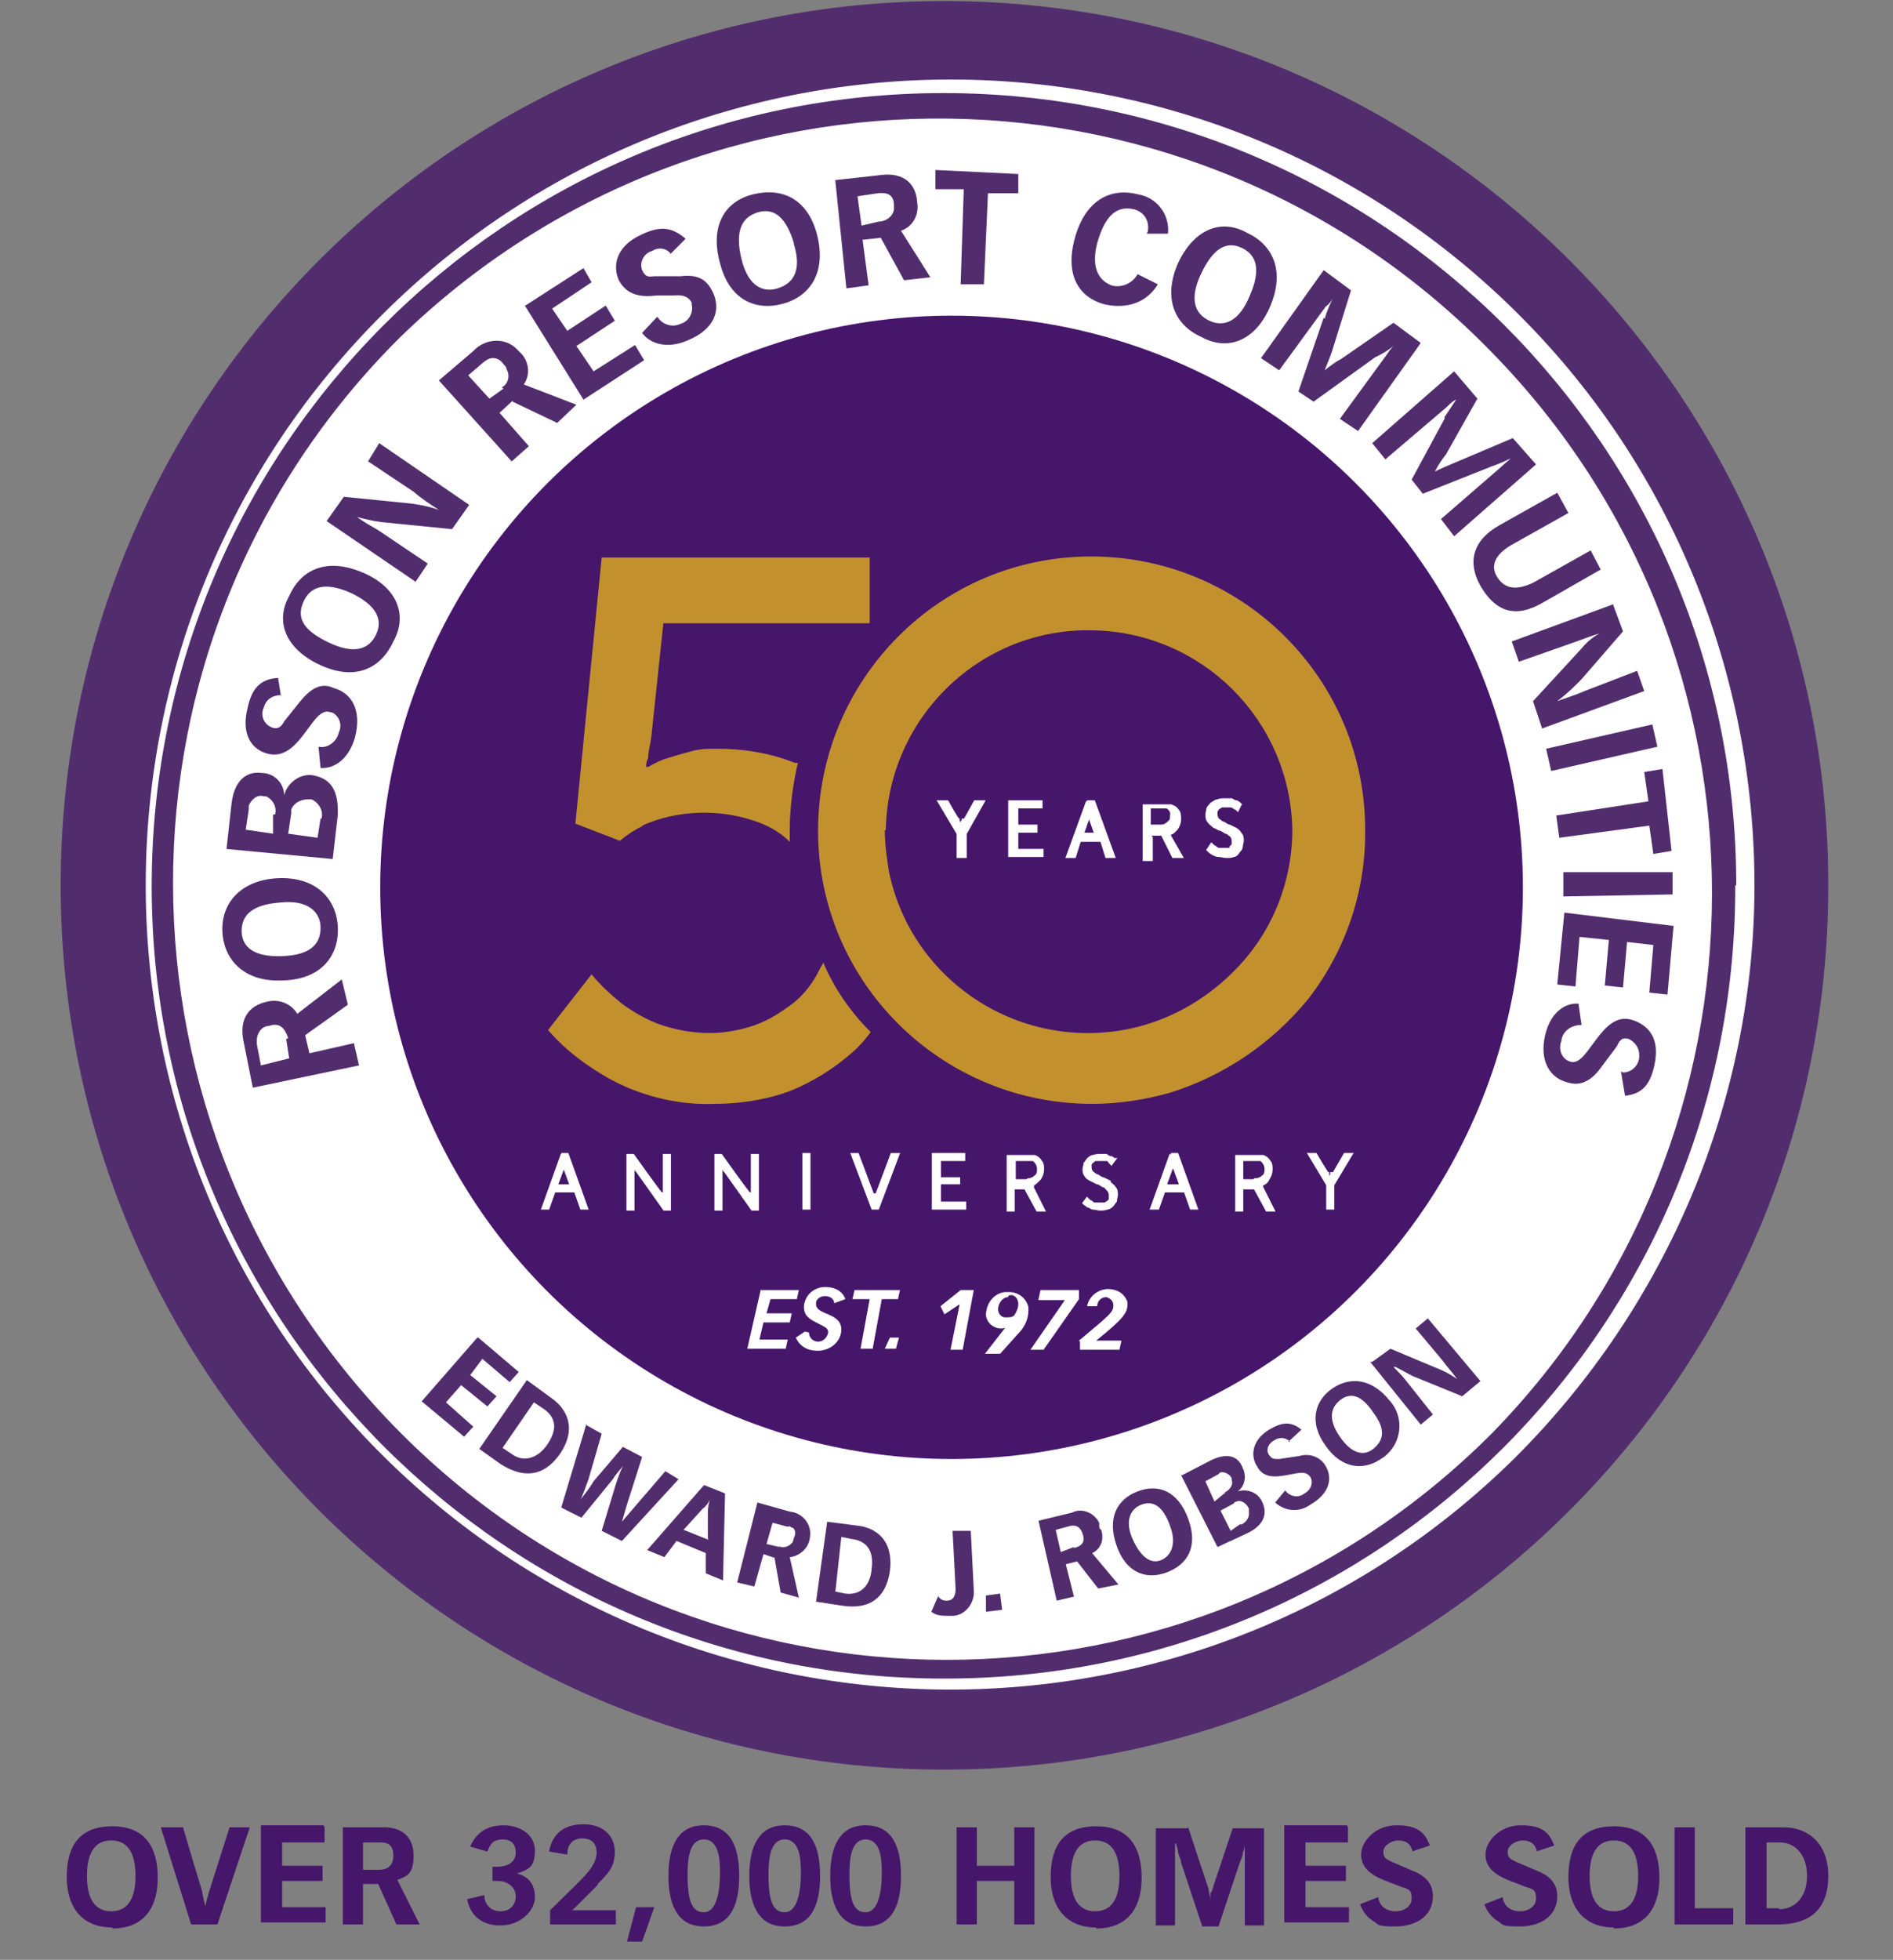 <?xml version="1.0" encoding="UTF-8"?> <svg xmlns="http://www.w3.org/2000/svg" id="Layer_1" version="1.1" viewBox="0 0 187.2 193.7"><rect x="0" y="0" width="187.2" height="193.7" fill="#808080" stroke="none"/><defs><style> .st0 { fill: #522d6e; } .st1 { fill: #46166b; } .st2 { stroke-width: .3px; } .st2, .st3 { stroke: #fff; stroke-miterlimit: 10; } .st2, .st3, .st4 { fill: #fff; } .st3 { stroke-width: .2px; } .st5 { fill: #c2912e; } </style></defs><circle class="st4" cx="92.9" cy="87.5" r="82.2"></circle><circle class="st4" cx="93.5" cy="87.5" r="82.5"></circle><circle class="st1" cx="94.1" cy="87.7" r="56.5"></circle><path class="st0" d="M93.4.1c-48.3,0-87.4,39.1-87.4,87.4,0,48.3,39.1,87.4,87.4,87.4,48.2,0,87.4-39.1,87.4-87.3C180.9,39.4,141.8.2,93.5.1c0,0,0,0-.1,0ZM149.9,144c-31.2,30.9-81.6,30.6-112.5-.6-30.9-31.2-30.6-81.6.6-112.5C69.2,0,119.6.2,150.5,31.4c14.8,14.9,23,35.1,23,56.1,0,21.2-8.6,41.5-23.6,56.5ZM171.7,87.5c0-43.3-35.1-78.3-78.4-78.3-43.3,0-78.3,35.1-78.3,78.4,0,43.2,35.1,78.3,78.3,78.3h0c43.2.1,78.2-34.8,78.3-78,0-.1,0-.3,0-.4h0ZM147.5,141.7c-29.8,29.8-78,29.8-107.8,0,0,0-.1-.1-.2-.2-29.7-30-30-78.2,0-108.1,30.3-29.5,78.7-28.8,108.1,1.5,29,29.7,28.9,77.2-.1,106.8h0Z"></path><path class="st0" d="M30.2,102.4l.4,1.7,4.4-1,.5,2.2-10.5,2.2-.9-4.5c-.5-2.3.5-3.6,2.3-4,1.2-.3,2.4.2,3,1.2l4.4-3.4.6,2.5-4.2,3ZM28.5,102.6c-.3-.9-.8-1.6-1.9-1.2-.7,0-1.2.7-1.2,1.4,0,.1,0,.3,0,.4l.4,2.1,2.8-.7-.3-1.9Z"></path><path class="st0" d="M28,96.9c-3.6.2-5.8-1.8-6-4.7s1.8-5.2,5.4-5.4c3.6-.2,5.8,1.8,6,4.7s-1.6,5.3-5.4,5.4ZM27.7,89.2c-2.7.2-3.8,1.2-3.8,2.8s1.2,2.6,4,2.5,3.8-1.2,3.8-2.8-1.3-2.8-4-2.5Z"></path><path class="st0" d="M22.4,83.9l.5-4.5c.3-2.5,1.7-3.2,3-3,1.2,0,2.2,1,2.2,2.2h0c.3-1.2,1.5-2.1,2.7-2,2,.3,2.7,1.6,2.6,4l-.5,4.3-10.6-1ZM27.2,80.5c.2-.7-.2-1.5-.9-1.8h-.2c-.7-.2-1.2.3-1.5.9v.4l-.3,2,2.7.4v-1.9ZM31.8,80.9c.2-.8-.3-1.6-1-1.9h-.3c-.7,0-1.4.3-1.7,1v.4l-.3,2,2.9.4.3-1.9Z"></path><path class="st0" d="M27.8,68.7c-.8,0-1.5.4-1.7,1.2-.4.8,0,1.7.8,2,0,0,0,0,0,0,.5.2.9,0,1.2-.6l1.6-2c1-1.2,2-1.9,3.3-1.3,1.8.5,2.8,2.2,2.1,4.9-.7,2.4-2.3,3.1-3.4,3l-.2-2.1c.9.2,1.8-.5,2-1.4,0,0,0,0,0,0h0c.4-.8,0-1.7-.7-2,0,0,0,0-.1,0h0c-.5-.2-1,0-1.7.9l-.9,1.2c-.9,1.2-2,2.4-3.6,2s-2.7-1.9-2-4.6c.4-1.8,1.2-2.8,3-2.9l.3,1.9Z"></path><path class="st0" d="M31.6,65.7c-3.4-1.6-4.4-4.3-3-6.8,1.2-2.7,3.8-3.8,7.3-2.3s4.4,4.3,3,6.8c-1.3,2.8-3.9,3.9-7.3,2.3ZM34.7,58.6c-2.5-1.1-4-.7-4.7.9s0,2.8,2.5,4,4,.7,4.7-.8,0-2.9-2.5-4.1h0Z"></path><path class="st0" d="M32.3,51.5l1.7-2.4,6,.6c1.1.1,2.3.3,3.4.7h0c-.9-.6-1.7-1.1-2.5-1.8l-4.5-3,1.1-1.8,8.9,6.1-1.7,2.4-7-.7c-.8-.1-1.6-.3-2.4-.5h0c.7.5,1.4.9,2.1,1.3l4.9,3.3-1.2,1.8-8.8-6Z"></path><path class="st0" d="M50.7,39.6l-1.3,1.2,2.9,3.3-1.7,1.5-7.2-8,3.4-2.9c1.1-1.2,3-1.4,4.2-.3.1.1.2.2.4.4.9.8,1.1,2.2.4,3.2l5.2,2-1.9,1.8-4.4-2.1ZM49.6,38.3c.6-.3.9-1.1.5-1.8,0,0,0,0,0,0h0c0-.2-.2-.4-.3-.5-.4-.6-1.1-.8-1.7-.4,0,0,0,0,0,0h0c0,0-.3.2-.4.3l-1.4,1.2,2.1,2.3,1.4-1Z"></path><path class="st0" d="M51.8,30.3l5.9-3.8.8,1.4-3.9,2.6,1.5,2.2,3.8-2.5.9,1.5-3.8,2.5,1.7,2.5,4.1-2.6.9,1.5-6,3.9-5.8-9.3Z"></path><path class="st0" d="M66.4,25.2c-.4-.7-1.3-.8-1.9-.4,0,0,0,0,0,0-.8.2-1.3,1.1-1,1.9,0,0,0,0,0,0,.3.6.5.7,1.2.6h2.6c1.7-.2,2.6.3,3.2,1.6.8,1.7.2,3.6-2.4,4.7-2.2,1-3.9.3-4.6-.7l1.5-1.6c.5.8,1.5,1.1,2.3.7h0c.8-.2,1.3-1.1,1.1-1.9,0,0,0-.2,0-.2-.3-.5-.7-.8-1.8-.7h-1.6c-1.6.2-3,0-3.8-1.5-.6-1.3-.4-3.3,2.2-4.5,1.7-.8,2.9-.9,4.4.4l-1.5,1.5Z"></path><path class="st0" d="M71.2,26c-1-3.6.4-6.1,3.3-6.8s5.4.5,6.3,4-.5,6-3.3,6.8-5.4-.4-6.3-4ZM78.5,24c-.8-2.6-2-3.5-3.6-3s-2.2,1.9-1.6,4.5,2,3.5,3.6,3,2.4-1.8,1.6-4.4h0Z"></path><path class="st0" d="M87.1,23.5l-1.8.2.6,4.5-2.2.3-1.1-10.7,4.5-.5c2.3-.3,3.5.9,3.6,2.7.2,1.2-.4,2.4-1.6,2.8l2.9,4.6-2.6.3-2.3-4.2ZM86.9,21.9c.7,0,1.4-.5,1.5-1.2,0,0,0,0,0,0v-.4c0-1.1-.7-1.3-1.6-1.2l-2,.3.4,2.9,1.7-.4Z"></path><path class="st0" d="M95.3,18.7h-2.8c0,0,0-1.9,0-1.9l8.2.4v1.9c0,0-3,0-3,0l-.4,9h-2.3c0,0,.3-9.2.3-9.2Z"></path><path class="st0" d="M113.5,22.9c.2-1-.3-1.9-1.3-2.2-1.6-.4-2.8.4-3.6,3s0,4,1.3,4.5c1,.3,2.1-.2,2.6-1.1l2,1c-.3.5-1.7,2.7-5.2,2-2.7-.7-4-3-3-6.6s3.4-5,6.2-4.3c1.9.3,3.2,2,3,3.9h-2.1Z"></path><path class="st0" d="M116.5,26c1.6-3.4,4.3-4.4,6.8-3,2.6,1.2,3.8,3.8,2.3,7.3s-4.3,4.4-6.8,3c-2.7-1.2-3.8-3.9-2.3-7.3ZM123.6,29.2c1.1-2.5.7-4-.8-4.7s-2.8,0-4,2.5c-1.2,2.5-.7,4,.8,4.7s3,0,4-2.5h0Z"></path><path class="st0" d="M131,31.5c.2-.7.5-1.4.8-2h0c-.1.2-.4.6-.7.8l-4.6,6.3-1.8-1.2,6.2-8.7,2.7,2-1.9,6.1c-.2.6-.6,1.5-.7,1.8h0c.5-.4,1-.8,1.6-1.1l5.2-3.6,2.7,2-6.2,8.7-1.8-1.2,4.6-6.3c.2-.3.4-.6.7-.9h0c-.5.4-1.1.8-1.8,1.1l-6.1,4.4-1.5-1,2.5-7.3Z"></path><path class="st0" d="M142.8,41.3c.4-.6.8-1.2,1.2-1.8h0c-.3.1-.6.4-.9.7l-6.1,5.2-1.3-1.6,8.1-7.1,2.3,2.7-3.1,5.5c-.4.5-.8,1.1-1.1,1.7h0c.6-.3,1.1-.5,1.8-.8l5.9-2.5,2.3,2.6-8.1,7.1-1.3-1.7,6-5.2c.3-.3.6-.5.9-.8h0c-.6.3-1.3.6-1.9.8l-6.8,2.7-1.1-1.4,3.3-6.1Z"></path><path class="st0" d="M158.1,56.4l-5.6,3.2c-2.6,1.5-4.6.9-6.1-1.7-1.3-2.3-.8-4.5,1.9-6l5.7-3.2,1.1,2-5.7,3.2c-1.5.9-2.1,2-1.3,3.2s2,1.2,3.5.5l5.7-3.2,1,1.9Z"></path><path class="st0" d="M159.5,59.7l1,2.7-3.9,4.5c-.8.9-1.7,1.7-2.6,2.4h0c.5-.2,1.8-.6,2.7-1l5.2-2,.7,2-10.1,3.7-.9-2.7,4.7-5.1c.5-.6,1.1-1.2,1.9-1.6h0c-.7.2-1.5.5-2.3.8l-5.7,2-.7-2,10.1-3.7Z"></path><path class="st0" d="M163.4,71.6l.5,2.2-10.5,2.4-.5-2.2,10.5-2.4Z"></path><path class="st0" d="M163,79.1l-.4-2.8,1.8-.3.9,8.1-1.8.3-.4-2.8-8.9,1.2-.3-2.2,9.1-1.4Z"></path><path class="st0" d="M165.4,86.1v2.3l-10.8.2v-2.4h10.8Z"></path><path class="st0" d="M165.5,91.5l-.6,6.8-1.8-.2.4-4.7-2.6-.3-.4,4.5-1.8-.2.4-4.5-2.9-.3-.4,4.9-1.8-.2.7-7.1,10.7,1.3Z"></path><path class="st0" d="M160.5,106c.9,0,1.7-.8,1.6-1.8,0-.6-.4-1.2-1-1.5-.6-.2-.9,0-1.2.7l-1.5,2c-.9,1.3-2,2-3.3,1.6-1.8-.4-2.9-2.1-2.3-4.7.6-2.5,2.2-3.2,3.3-3.1l.3,2.1c-1,0-1.9.6-2,1.6h0c-.3.8,0,1.7.8,2,0,0,0,0,0,0h0c.5.2,1,0,1.7-.9l.9-1.2c.9-1.2,2-2.5,3.6-2s2.8,1.8,2.2,4.5c-.4,1.8-1.1,2.8-2.9,3l-.4-2.4Z"></path><path class="st0" d="M47.3,132.2l4,3.4-.9,1-2.7-2.3-1.2,1.6,2.6,2.1-.9,1-2.6-2.1-1.5,1.7,2.7,2.4-.9,1-4.2-3.5,5.5-6.3Z"></path><path class="st0" d="M52.1,136.4l2.6,1.9c1.2.9,2.5,2.8.6,5.5-1.6,2.2-3.6,2.3-5.8.9l-2.1-1.5,4.7-6.8ZM49.7,143.1l.9.6c1.2.9,2.6.4,3.5-.9s1.1-2.6-.4-3.6l-.9-.6-3.1,4.5Z"></path><path class="st0" d="M57.9,140.8l1.6.9-1.3,4.5c-.2.5-.6,1.7-.8,2h0c.4-.5.9-1.1,1.3-1.8l2.9-3.4,1.9,1-1.5,4.7-.5,1.7h0c0,0,1.2-1.4,1.2-1.4l3.1-3.6,1.3.8-5.6,6.1-2-1,1.4-4.6c.2-.6.4-1.2.7-1.8h0c-.3.4-.7.8-1,1.3l-3.1,3.8-2-1,2.5-8.3Z"></path><path class="st0" d="M69.7,146.8l2,.8-.2,8.6-1.7-.7v-2c0,0-2.9-1.2-2.9-1.2l-1.2,1.6-1.7-.7,5.6-6.4ZM70,152.1v-2.7c0-.4.1-.8.2-1.2h0c-.1.3-.4.7-.7.9l-1.9,2.1,2.5,1Z"></path><path class="st0" d="M76.7,154l-1.2-.4-.9,3.2-1.7-.4,2-7.9,3.2.9c1.2.1,2.2,1.2,2,2.5-.1,1.1-1,1.9-2,2l.9,4-1.8-.5-.6-3.4ZM77,152.8c.5.3,1.1,0,1.4-.4,0-.1.1-.2.1-.4.2-.3.2-.8-.1-1,0,0-.2,0-.2-.1,0,0-.2-.1-.3,0l-1.5-.4-.6,2.1,1.3.3Z"></path><path class="st0" d="M81.8,150.4l3.1.4c1.6.2,3.5,1.3,3.1,4.5-.4,2.7-2.1,3.8-4.7,3.4l-2.6-.4,1.1-7.9ZM82.6,157.3l1,.2c1.6.2,2.5-.9,2.6-2.5.2-1.5-.3-2.7-2-2.9l-1-.2-.6,5.5Z"></path><path class="st0" d="M92.8,157.8c.2.3.5.4.8.4.7,0,.9-.5.9-1.2l-.3-5.7h1.8c0,0,.3,5.9.3,5.9.1,1.2-.8,2.4-2,2.5h-.5c-.6,0-1.2,0-1.7-.4l.7-1.6Z"></path><path class="st0" d="M97.4,157.7l1.5-.2.2,1.6-1.6.2v-1.6Z"></path><path class="st0" d="M106.6,154.3l-1.2.3.8,3.2-1.7.4-1.8-7.9,3.3-.8c1-.5,2.2,0,2.7,1,0,0,0,.1,0,.2,0,.2,0,.4.2.5.3.9,0,1.9-.9,2.3l2.6,3.1-2,.4-2.1-2.7ZM106.2,153c.8-.2,1.1-.6.9-1.3s-.6-1-1.2-.9l-1.5.4.5,2.2,1.3-.5Z"></path><path class="st0" d="M110.4,152.7c-.9-2.6,0-4.5,2.1-5.3s4,0,5,2.7,0,4.5-2.1,5.3-4.1,0-5-2.7ZM115.7,150.8c-.7-2-1.7-2.5-2.8-2.1s-1.7,1.6-.9,3.4,1.8,2.5,2.8,2.1,1.6-1.6.9-3.4Z"></path><path class="st0" d="M116.9,145.8l2.9-1.5c1.7-.8,2.7-.3,3.1.8.4.8.2,1.8-.5,2.3h0c.9-.3,2,.1,2.4,1,.6,1.2.2,2.4-1.6,3.2l-2.8,1.3-3.6-7.1ZM121.1,147.5c.5-.2.9-.8.7-1.2,0,0,0,0,0-.2-.2-.4-.6-.6-1-.6,0,0-.2,0-.3.2l-1.3.7.9,2,1.1-.9ZM122.7,150.7c.5-.2.9-.7.8-1.3h0c0,0,0-.2,0-.3-.2-.5-.8-.9-1.2-.7,0,0-.2,0-.3.2l-1.3.7,1,2,1-.7Z"></path><path class="st0" d="M127.6,142.5c-.4-.4-1-.5-1.5-.2-.8.4-.9,1.1-.6,1.5s.4.4,1,.4l2-.3c1-.3,2.1.1,2.6,1,.7,1.2.4,2.7-1.5,3.8-1.1.8-2.5.7-3.5-.2l1-1.2c.4.6,1.3.8,1.9.3,0,0,0,0,0,0h0c.6-.3.9-1,.6-1.6,0,0,0,0,0,0-.3-.4-.6-.5-1.3-.4l-1.1.2c-1.1.2-2.3.3-2.9-.9-.6-.9-.6-2.5,1.2-3.6,1.2-.7,2.1-.9,3.2,0l-1.3,1.2Z"></path><path class="st0" d="M131.1,142.9c-1.7-2.3-1.1-4.5.7-5.7s3.9-.9,5.6,1.2c1.4,1.5,1.3,3.9-.2,5.3-.1.1-.3.3-.5.4-1.8,1.3-4,1.1-5.6-1.2ZM135.8,139.6c-1.2-1.8-2.3-2-3.3-1.2s-1.1,2,0,3.6,2.3,2,3.3,1.2,1.3-1.9,0-3.6h0Z"></path><path class="st0" d="M135.7,134.6l1.8-1.3,4.3,1.8c.8.3,1.6.7,2.3,1.2h0c-.5-.7-1-1.2-1.5-1.9l-2.6-3.1,1.2-1,5.2,6.2-1.8,1.5-4.9-2c-.6-.3-1.1-.6-1.7-.9h-.2c.4.4.8.8,1.2,1.3l2.7,3.4-1.2,1-5-6.2Z"></path><path class="st4" d="M75.2,127.5h3.8l-.2.9h-2.6l-.4,1.4h2.5l-.2.9h-2.6l-.4,1.7h2.8l-.2.9h-3.8l1.3-5.7Z"></path><path class="st4" d="M80,131.7c0,.5.4.9.9.9,0,0,0,0,0,0h0c.5,0,.9-.4,1-.9,0-.4-.2-.5-1.2-1s-1.2-.9-1.2-1.6c.1-1.1,1-1.9,2.1-1.9h0c1.2,0,1.8.6,2,1.2l-1.1.4c0-.4-.4-.7-.9-.7-.4,0-.8.2-.9.6,0,0,0,.1,0,.2h0c0,1.1,2.5.8,2.5,2.5,0,1.2-1.1,2.1-2.3,2.1,0,0,0,0-.1,0-.9,0-1.7-.4-2.1-1.3l.9-.6Z"></path><path class="st4" d="M84.5,127.5h4.5l-.2.9h-1.6l-.9,4.9h-1.2l.9-4.9h-1.7l.2-.9Z"></path><path class="st4" d="M88,132.2h.9l-.3,1.1h-1.1l.5-1.1Z"></path><path class="st4" d="M95.1,127.5h1.2l-1.1,5.9h-1.2l.9-4.5-1.5,1-.4-.8,2-1.6Z"></path><path class="st4" d="M99.7,131.1h0c-.2.1-.4.2-.7.2-.7,0-1.4-.5-1.5-1.3h0c0-1.2.8-2.2,1.9-2.3,0,0,0,0,0,0h.4c.9,0,1.7.6,1.9,1.5v.3c0,.9-.4,1.7-1,2.3l-1.8,2h-1.5l2.1-2.7ZM99.7,128.2c-.6,0-1,.7-1,1.2,0,.4.3.8.7.8h.2c.2,0,.5,0,.7-.2.2-.3.4-.7.4-1.1,0-.4-.2-.8-.6-.9-.3,0-.4,0-.4.2h0Z"></path><path class="st4" d="M102.7,128.4l.2-.9h3.8v.9c0,0-3.5,5-3.5,5h-1.3l3.4-4.9h-2.6Z"></path><path class="st4" d="M106.7,132.5c3.1-2.6,3.4-2.8,3.4-3.5,0-.4-.3-.7-.7-.8h0c-.5,0-.9.4-.9.9,0,0,0,0,0,0h0c0,0-1,0-1,0,.2-1,1.1-1.7,2.1-1.7.8,0,1.6.4,1.9,1.3v.2c0,.9-.5,1.5-3.1,3.6h2.5l-.2.9h-3.9c0,0,0-.8,0-.8Z"></path><path class="st5" d="M81.4,95.2l-.3.5c-.6,1.3-1.5,2.5-2.6,3.4-1.2.9-2.4,1.7-3.8,2.2-1.4.5-3,.8-4.5.8-1.7,0-3.4-.3-5.1-.9-1.3-.5-2.5-1.2-3.6-2-1.1-.9-2.1-1.8-3-2.9l-4.3,5.5c1.2,1.4,2.6,2.6,4.1,3.6,1.6,1.1,3.3,2,5.1,2.6,2.3.8,4.8,1.2,7.2,1.1,2.6,0,5.2-.4,7.6-1.3,2.2-.9,4.3-2.2,6.1-3.8.7-.6,1.3-1.3,1.8-2-2-2-3.6-4.3-4.7-6.9Z"></path><path class="st5" d="M135,82c0-15-12.2-27-27.1-27-15,0-27,12.2-27,27.1,0,15,12.2,27,27.1,27,0,0,0,0,0,0h0c2.6,0,5.2-.4,7.7-1.1h0c5.4-1.7,10.1-4.9,13.7-9.3h0c3.7-4.8,5.7-10.7,5.6-16.8ZM87.6,82c.2-11.1,9.4-20,20.5-19.7,10.8.2,19.5,8.9,19.7,19.7,0,5.3-2.1,10.4-5.9,14.1h0c-2.8,2.8-6.4,4.8-10.3,5.6h0c-10.9,2.2-21.5-4.8-23.7-15.6-.2-1.3-.4-2.7-.4-4Z"></path><path class="st5" d="M63.5,81.6c.9-.4,1.8-.7,2.7-.9,2.7-.6,5.6-.5,8.3.4,1.3.4,2.6,1.1,3.6,2.1v-1.1c0-2.3.3-4.5.8-6.7h-.3c-2.5-1-5.1-1.4-7.7-1.4-.9,0-1.8,0-2.7.3-.8.2-1.4.4-2.1.6s-1.3.5-2,.9h-.2c0-.3,0-.5.2-.9,0-.7.2-1.2.3-2l1.2-11.3h20.4v-6.5h-26.5l-2.6,26.3,4.4,1.7c.7-.6,1.5-1.1,2.3-1.5Z"></path><path class="st3" d="M113.7,82.5h1.2l1.1,2.2h.9l-1.2-2.1h0c0-.1,0-.2,0-.2h0c.3,0,.5-.3.7-.5.2-.3.3-.6.3-.9,0-.3,0-.7-.2-.9-.2-.3-.4-.4-.7-.5-.1,0-.2,0-.4,0-.2,0-.4,0-.6,0h-1.7v5.4h.8v-2.2ZM113.7,79.8h.9c.2,0,.3,0,.5,0,0,0,.2,0,.3,0,.3.2.5.5.4.8,0,.3,0,.5-.3.7-.2.2-.4.3-.7.3h-1.1v-1.9Z"></path><polygon class="st3" points="100.6 82.2 102.5 82.2 102.5 81.6 100.6 81.6 100.6 79.8 103 79.8 103 79.2 99.8 79.2 99.8 84.6 103.1 84.6 103.1 84 100.6 84 100.6 82.2"></polygon><path class="st3" d="M107.5,79.2l-2,5.5h.8l.5-1.6h2.1l.5,1.6h.8l-2-5.5h-.7ZM107.1,82.4l.6-1.7c0,0,0-.2,0-.2,0,0,0-.2,0-.3,0,0,0-.2,0-.3h0c0,0,0,.2,0,.3,0,0,0,.2,0,.3,0,0,0,.2,0,.2l.6,1.7h-1.6Z"></path><path class="st3" d="M95.2,81c0,0,0,.2-.1.2v.2c0,0-.2.1-.2.2h0c0,0,0-.1,0-.2s0-.1-.1-.2v-.2c-.1,0-1.1-1.8-1.1-1.8h-.9l1.9,3.2v2.3h.8v-2.3l1.8-3.2h-.9l-1,1.8Z"></path><path class="st3" d="M121.9,83.8c0,0-.2.1-.3.1-.1,0-.2,0-.4,0-.2,0-.4,0-.6,0-.2,0-.3-.1-.4-.2-.1,0-.3-.2-.4-.3l-.4.6c.1.1.3.3.5.4.2.1.4.2.6.2.3,0,.5.1.8.1.2,0,.5,0,.7-.1.2,0,.4-.2.5-.4.1-.1.3-.3.3-.5,0-.2.1-.4.1-.6,0-.3,0-.5-.2-.7-.1-.2-.3-.4-.5-.5-.2-.1-.4-.2-.6-.3-.2,0-.4-.2-.6-.3-.2,0-.3-.2-.5-.3-.1-.1-.2-.3-.2-.5,0-.1,0-.2,0-.3,0,0,.1-.2.2-.3,0,0,.2-.1.3-.2.1,0,.3,0,.4,0,.2,0,.3,0,.5,0,.1,0,.3.1.4.2.1,0,.2.1.3.2l.3-.6c-.1-.1-.2-.2-.4-.3-.2,0-.3-.1-.5-.2-.2,0-.4,0-.7,0-.2,0-.5,0-.7.1-.2,0-.4.2-.6.3-.1.1-.3.3-.4.5,0,.2-.1.4-.1.6,0,.2,0,.5.2.7.1.2.3.3.5.5.2.1.4.2.6.3.2,0,.4.2.6.3.2,0,.3.2.5.3.1.1.2.3.2.5,0,.1,0,.2,0,.3,0,.1-.1.2-.2.3Z"></path><path class="st2" d="M102.1,117.1h0c.3-.2.5-.4.7-.6.2-.3.3-.6.3-.9,0-.3,0-.6-.2-.8-.1-.2-.3-.4-.6-.5-.1,0-.2,0-.4,0-.2,0-.4,0-.6,0h-1.6v5.3h.5v-2.2h1.2l1.2,2.2h.6l-1.1-2.2h0ZM101.5,116.7h-1.2v-2.1h1.1c.2,0,.3,0,.5,0,0,0,.2,0,.3,0,.3.2.5.6.5.9,0,.3,0,.6-.3.8-.2.2-.5.3-.7.3h0Z"></path><path class="st2" d="M86.4,118.1c0,0,0,.1,0,.2,0,0,0,.1,0,.2,0,0,0,.2,0,.2h0c0,0,0-.2,0-.2v-.2c0,0,0-.1-.1-.2l-1.5-4h-.5l2,5.3h.5l2-5.3h-.6l-1.5,4Z"></path><path class="st2" d="M65.7,117.9v.7h0v-.2c-.2,0-.2-.1-.3-.2v-.2c-.1,0-2.8-3.8-2.8-3.8h-.5v5.3h.5v-4.2c0,0,0-.2,0-.2h0v.2c.1,0,.3.2.3.2,0,0,0,.2.1.2l2.7,3.8h.5v-5.3h-.5v3.8Z"></path><path class="st2" d="M55.6,114.1l-1.9,5.3h.5l.6-1.7h2.1l.6,1.7h.5l-1.9-5.3h-.6ZM55,117.2l.7-1.9c0,0,0-.1,0-.2,0,0,0-.1,0-.2v-.2h0c0,0,0,.2,0,.2v.2c0,0,.1.1.1.2l.7,1.9h-1.8Z"></path><rect class="st2" x="79.5" y="114.1" width=".5" height="5.3"></rect><polygon class="st2" points="92.9 116.9 94.8 116.9 94.8 116.5 92.9 116.5 92.9 114.6 95.3 114.6 95.3 114.1 92.3 114.1 92.3 119.4 95.4 119.4 95.4 118.9 92.9 118.9 92.9 116.9"></polygon><path class="st2" d="M124.7,117.1s0,0,0,0h0c.3-.1.6-.3.7-.6.2-.3.3-.6.3-.9,0-.3,0-.6-.2-.8-.1-.2-.3-.4-.6-.5-.1,0-.2,0-.4,0-.2,0-.4,0-.6,0h-1.6v5.3h.5v-2.2h1.3l1.2,2.2h.6l-1.1-2.2s0,0,0,0ZM124,116.7h-1.2v-2.1h1.1c.2,0,.3,0,.5,0,0,0,.2,0,.3,0,.3.2.5.6.5.9,0,.3,0,.6-.3.8-.2.2-.5.3-.8.3Z"></path><path class="st2" d="M109.7,116.8c-.2-.1-.4-.2-.6-.3-.2,0-.4-.2-.6-.3-.2,0-.3-.2-.5-.3-.1-.1-.2-.3-.2-.5,0-.1,0-.2,0-.3,0-.1.1-.2.2-.3.1,0,.2-.2.3-.2.1,0,.3,0,.4,0,.2,0,.3,0,.5,0h.4c.1.2.2.3.3.4l.3-.4c-.1,0-.2-.2-.4-.2-.1,0-.3-.1-.4-.2-.2,0-.4,0-.6,0-.2,0-.4,0-.7.1-.2,0-.4.2-.5.3-.1.1-.2.3-.3.4,0,.2-.1.4-.1.5,0,.2,0,.5.2.7.1.2.3.3.5.4.2.1.4.2.6.3.2,0,.4.2.6.3.2,0,.3.2.5.4.1.1.2.3.2.5,0,.1,0,.3,0,.4,0,.1-.1.2-.2.3,0,0-.2.1-.3.2-.1,0-.3,0-.4,0-.2,0-.4,0-.6,0-.2,0-.3-.1-.4-.2-.1,0-.3-.2-.4-.3l-.3.4c.1.1.3.2.4.3.2,0,.3.2.5.2.2,0,.5.1.7.1.2,0,.4,0,.7-.1.2,0,.4-.2.5-.3.1-.1.2-.3.3-.4,0-.2.1-.4.1-.6,0-.3,0-.5-.2-.7-.1-.2-.3-.3-.5-.5Z"></path><path class="st2" d="M74.4,117.9v.7h0v-.2c-.1,0-.2-.1-.3-.2v-.2c-.1,0-2.8-3.8-2.8-3.8h-.5v5.3h.5v-4.2c0,0,0-.2,0-.2h0v.2c.1,0,.3.2.3.2,0,0,0,.2.1.2l2.7,3.8h.5v-5.3h-.5v3.8Z"></path><path class="st2" d="M115.8,114.1l-1.9,5.3h.6l.6-1.7h2.1l.6,1.7h.5l-1.9-5.3h-.6ZM115.2,117.2l.7-1.9v-.2c0,0,.1-.2.1-.2,0,0,0-.2,0-.2h0c0,0,0,.2,0,.2v.2c0,0,0,.1.1.2l.7,1.9h-1.8Z"></path><path class="st2" d="M131.7,116v.2c-.1,0-.2.2-.2.2,0,0,0,.1,0,.2h0v-.2c-.1,0-.2-.1-.2-.2v-.2c-.1,0-1.2-1.9-1.2-1.9h-.6l1.8,3v2.3h.5v-2.3l1.8-3h-.6l-1.1,1.9Z"></path><g><path class="st1" d="M11.1,190.5c-2.9,0-4.5-1.9-4.5-5s1.3-5,4.5-5,4.5,2,4.5,5.1-1.5,5-4.5,5ZM13.4,185.4c0-2.3-.8-3.5-2.4-3.5s-2.4,1.2-2.4,3.5.8,3.5,2.4,3.5,2.4-1.2,2.4-3.5Z"></path><path class="st1" d="M18.1,180.6c1.6,5.5,1.8,5.9,1.9,6.4,0,.2.1.5.3,1.4h0c.1-.5.2-.8.4-1.5l2-6.3h2l-3.2,9.6h-2.6l-3-9.6h2.1Z"></path><path class="st1" d="M32.1,180.6v1.5h-4.2v2.3h4v1.5h-4v2.6h4.3v1.5h-6.4v-9.6h6.2Z"></path><path class="st1" d="M38,180.6c1.8,0,2.9,1,2.9,2.8s-.6,2-1.6,2.4l2.2,4.4h-2.3l-1.8-4h-1.5v4h-2v-9.6h4.1ZM37.5,184.8c.8,0,1.4-.4,1.4-1.4s-.5-1.3-1.2-1.3h-1.8v2.7h1.6Z"></path><path class="st1" d="M50.8,185.1h0c1.3.2,2.1,1,2.1,2.4s-1.5,2.8-3.4,2.8-3-1-3.3-2.6l1.7-.4c0,.9.6,1.6,1.6,1.6s1.5-.7,1.5-1.5-.7-1.5-1.8-1.5h-.5v-1.4h.4c1.3,0,1.9-.6,1.9-1.4s-.4-1.3-1.3-1.3-1.2.4-1.5,1.2l-1.7-.5c.6-1.4,1.7-2.1,3.3-2.1s3.1.9,3.1,2.5-.6,1.9-1.9,2.3Z"></path><path class="st1" d="M59.1,186.3l-2.5,2.5h4.3v1.4h-6.5v-1.4c1.6-1.6,2.9-2.8,3.6-3.6.8-.9,1-1.6,1-2.1,0-.8-.4-1.4-1.4-1.4s-1.5.6-1.5,1.6l-1.8-.3c.3-1.7,1.4-2.7,3.4-2.7s3.1,1.2,3.1,2.7-.6,2.1-1.7,3.2Z"></path><path class="st1" d="M64.7,188.5l-1.2,3.4h-1.5l.9-3.4h1.8Z"></path><path class="st1" d="M69.6,190.4c-2.3,0-3.5-1.7-3.5-5s1.2-5,3.5-5,3.5,1.6,3.5,5-1.2,5-3.5,5ZM71.2,185.1c0-1,0-3.3-1.6-3.3s-1.6,2.4-1.6,3.6c0,2.6.5,3.6,1.6,3.6s1.6-1.6,1.6-3.9Z"></path><path class="st1" d="M77.6,190.4c-2.3,0-3.5-1.7-3.5-5s1.2-5,3.5-5,3.5,1.6,3.5,5-1.2,5-3.5,5ZM79.2,185.1c0-1,0-3.3-1.6-3.3s-1.6,2.4-1.6,3.6c0,2.6.5,3.6,1.6,3.6s1.6-1.6,1.6-3.9Z"></path><path class="st1" d="M85.6,190.4c-2.3,0-3.5-1.7-3.5-5s1.2-5,3.5-5,3.5,1.6,3.5,5-1.2,5-3.5,5ZM87.2,185.1c0-1,0-3.3-1.6-3.3s-1.6,2.4-1.6,3.6c0,2.6.5,3.6,1.6,3.6s1.6-1.6,1.6-3.9Z"></path><path class="st1" d="M96.6,180.6v3.8h3.7v-3.8h2v9.6h-2v-4.3h-3.7v4.3h-2v-9.6h2Z"></path><path class="st1" d="M108.4,190.5c-2.9,0-4.5-1.9-4.5-5s1.3-5,4.5-5,4.5,2,4.5,5.1-1.5,5-4.5,5ZM110.7,185.4c0-2.3-.8-3.5-2.4-3.5s-2.4,1.2-2.4,3.5.8,3.5,2.4,3.5,2.4-1.2,2.4-3.5Z"></path><path class="st1" d="M117.5,180.6c1.8,5.4,1.9,5.8,2,6,0,.2.1.6.2,1.1h0v-.6c.2-.1.2-.5.5-1.3l1.7-5.1h3.1v9.6h-1.9v-8.1s0,0,0,0c0,.2,0,.5-.2.9,0,.4-.2.7-.3,1l-2.1,6.3h-1.6l-2.1-6.3c0-.3-.2-.6-.3-1,0-.4-.2-.7-.2-.9h-.1v.9s0,7.2,0,7.2h-1.9v-9.6h3.1Z"></path><path class="st1" d="M133.3,180.6v1.5h-4.2v2.3h4v1.5h-4v2.6h4.3v1.5h-6.4v-9.6h6.2Z"></path><path class="st1" d="M139.7,183c-.2-.8-.7-1.1-1.4-1.1s-1.5.5-1.5,1.1.2.7.8,1l2.1.9c1.3.5,2,1.3,2,2.5,0,2-1.7,3-3.7,3s-1.6-.2-2.3-.6c-.6-.4-1-1-1.2-1.6l1.8-.7c.1.9.8,1.4,1.7,1.4s1.6-.5,1.6-1.3-.3-.9-1-1.1l-1.8-.7c-1.2-.5-2.2-1.2-2.2-2.5s1.4-2.9,3.5-2.9,2.8.7,3.3,2l-1.8.6Z"></path><path class="st1" d="M152,183c-.2-.8-.7-1.1-1.4-1.1s-1.5.5-1.5,1.1.2.7.8,1l2.1.9c1.3.5,2,1.3,2,2.5,0,2-1.7,3-3.7,3s-1.6-.2-2.3-.6c-.6-.4-1-1-1.2-1.6l1.8-.7c.1.9.8,1.4,1.7,1.4s1.6-.5,1.6-1.3-.3-.9-1-1.1l-1.8-.7c-1.2-.5-2.2-1.2-2.2-2.5s1.4-2.9,3.5-2.9,2.8.7,3.3,2l-1.8.6Z"></path><path class="st1" d="M159.6,190.5c-2.9,0-4.5-1.9-4.5-5s1.3-5,4.5-5,4.5,2,4.5,5.1-1.5,5-4.5,5ZM162,185.4c0-2.3-.8-3.5-2.4-3.5s-2.4,1.2-2.4,3.5.8,3.5,2.4,3.5,2.4-1.2,2.4-3.5Z"></path><path class="st1" d="M167.6,180.6v8h3.8v1.6h-5.8v-9.6h2Z"></path><path class="st1" d="M176.4,180.6c2.2,0,4.4,1.4,4.4,4.8s-1.9,4.8-5,4.8h-3.2v-9.6h3.8ZM175.9,188.7c1.7,0,2.8-1.3,2.8-3.3s-1.1-3.3-2.7-3.3h-1.3v6.5h1.3Z"></path></g></svg> 